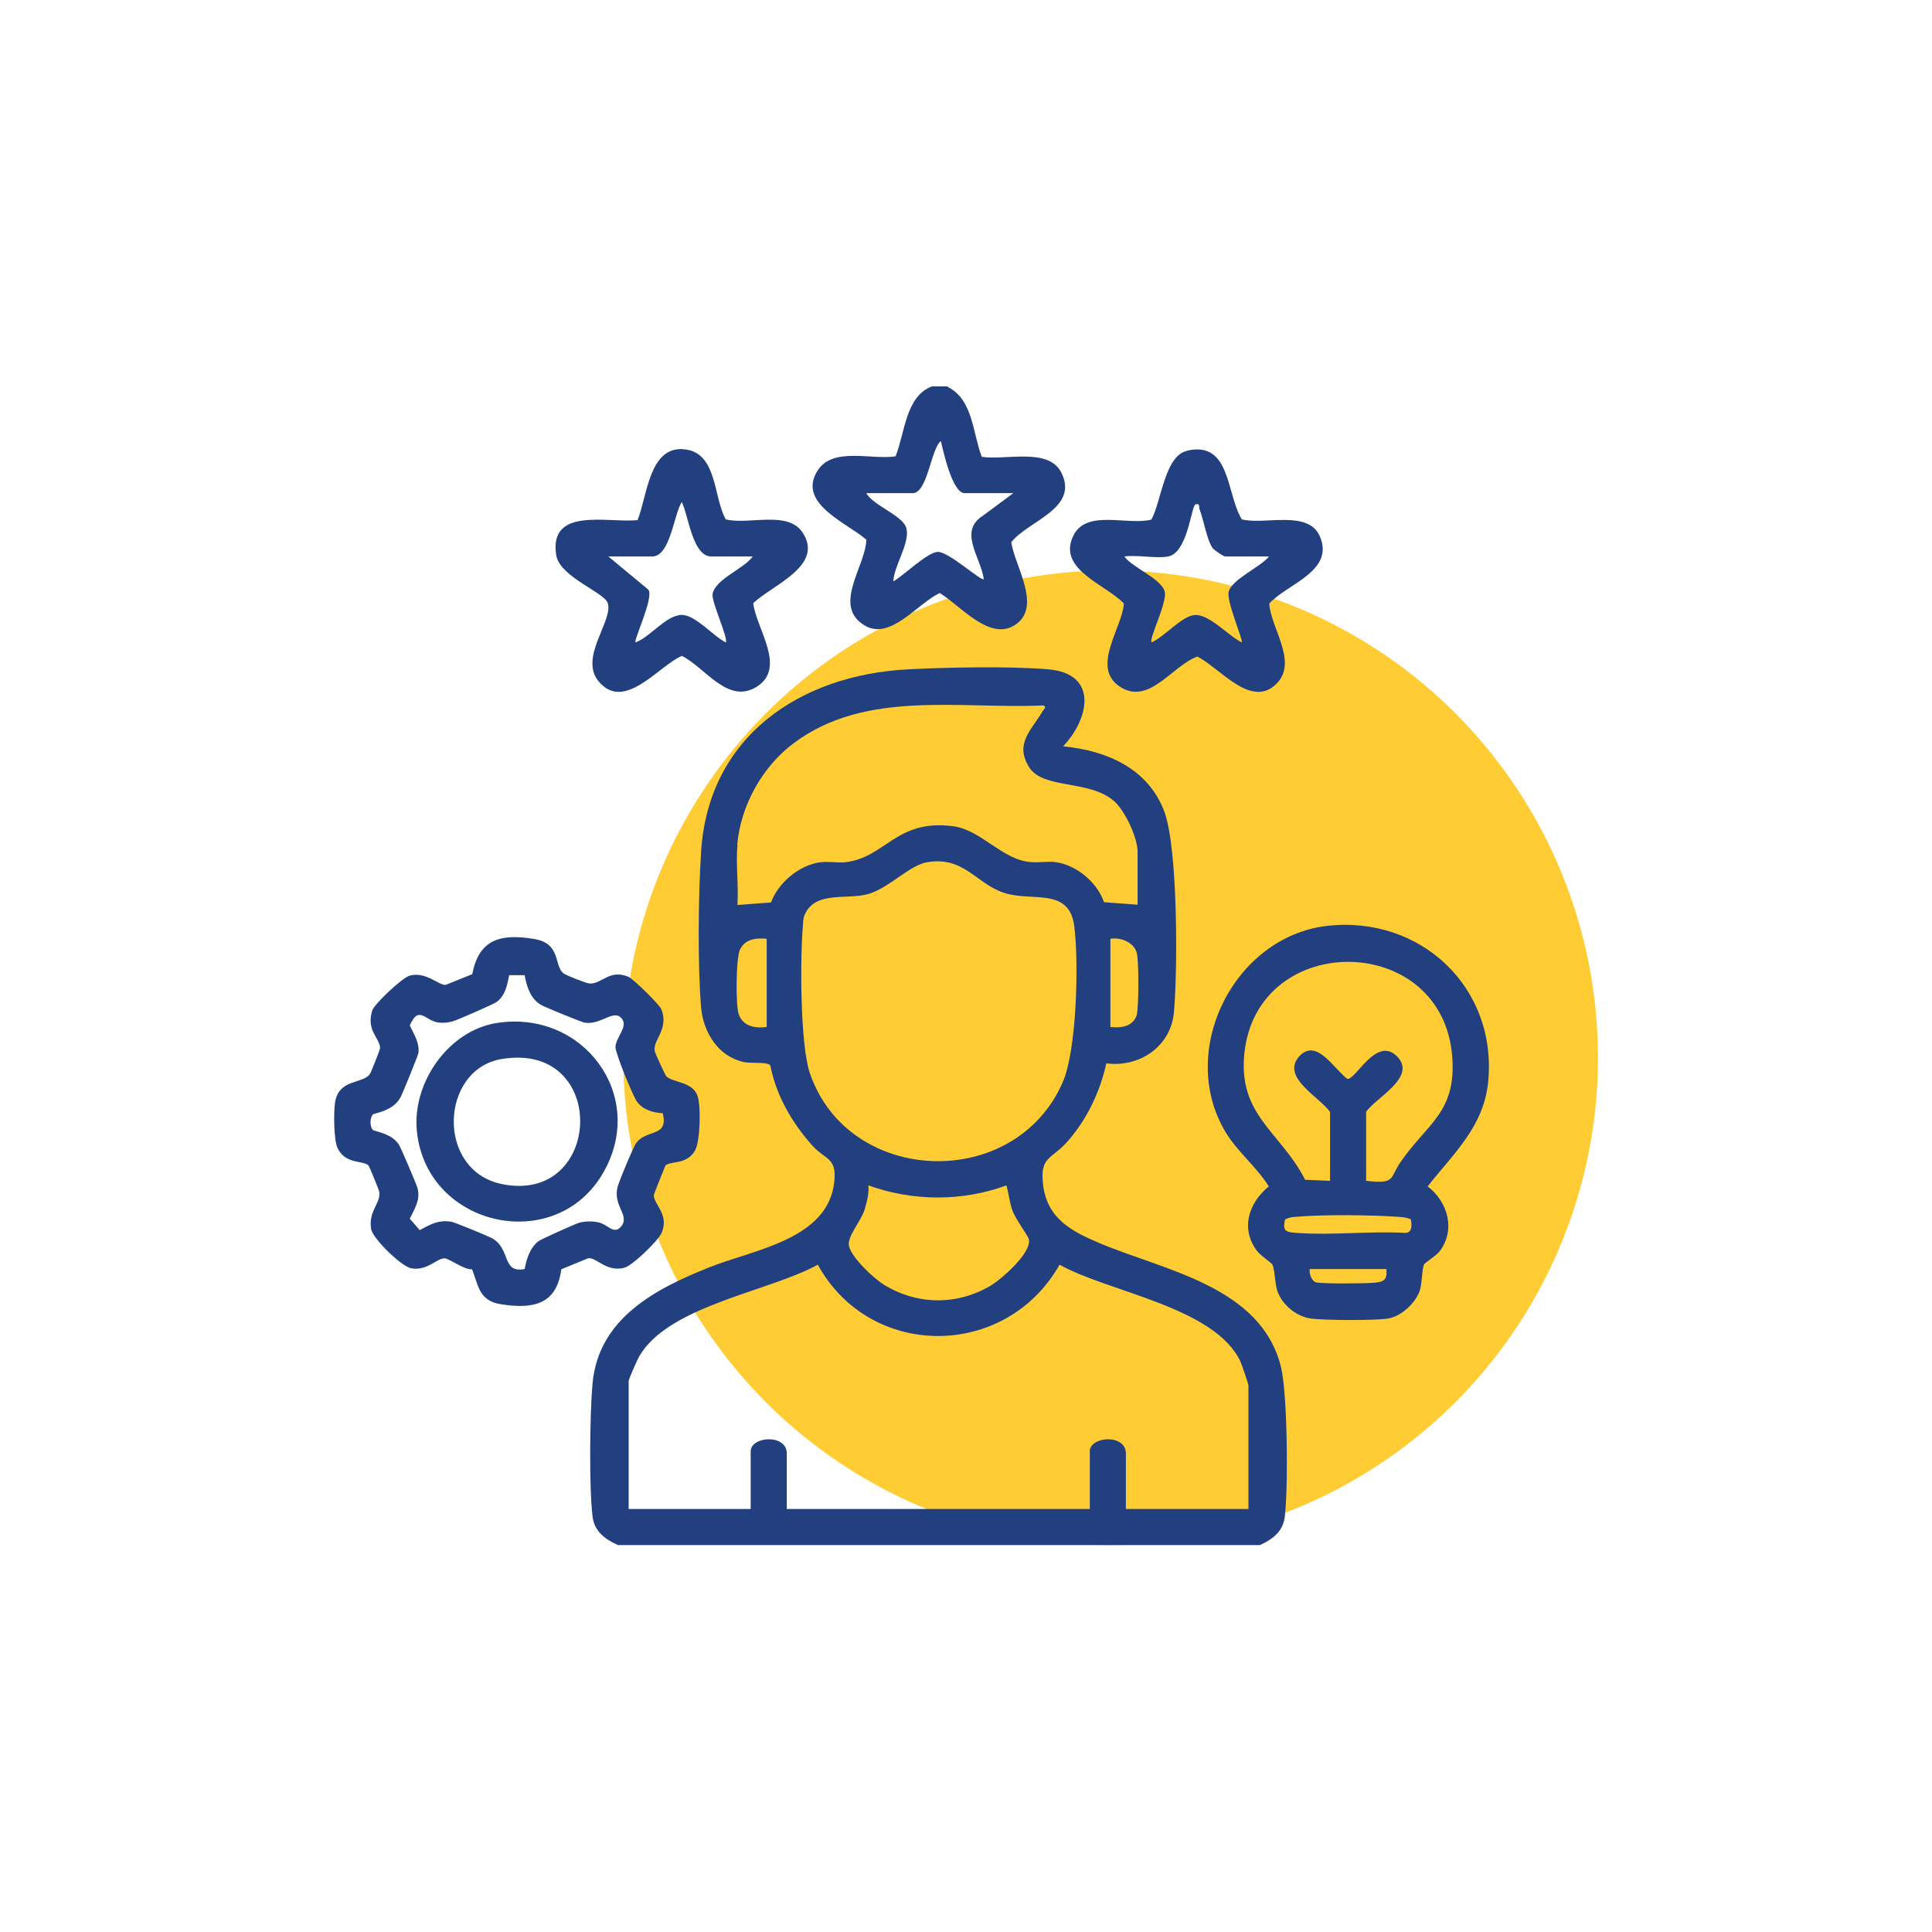 <svg xmlns="http://www.w3.org/2000/svg" id="Layer_1" viewBox="0 0 76 76"><defs><style>      .st0 {        fill: #22407f;      }      .st1 {        fill: #fc3;      }    </style></defs><circle class="st1" cx="43.69" cy="41.61" r="19.17"></circle><path class="st0" d="M24.29,60.77c-.49-.22-.91-.53-.98-1.11-.14-1.17-.11-4.04,0-5.25.24-2.56,2.49-3.72,4.6-4.56,1.76-.7,4.67-1.09,4.91-3.37.1-.95-.36-.86-.85-1.4-.81-.9-1.43-1.97-1.67-3.17-.11-.15-.76-.07-1.03-.13-1.01-.21-1.6-1.16-1.69-2.14-.14-1.67-.11-4.45,0-6.15.29-4.51,3.88-6.94,8.14-7.16,1.57-.08,3.98-.13,5.52,0,1.97.17,1.62,1.93.58,3.03,1.7.16,3.34.86,3.98,2.56.54,1.44.53,6.25.38,7.9-.12,1.35-1.36,2.18-2.66,2.01-.25,1.14-.78,2.24-1.56,3.11-.62.68-1.05.56-.93,1.64.15,1.34,1.1,1.85,2.22,2.32,2.55,1.08,6.35,1.69,7.14,4.87.26,1.06.29,4.76.15,5.9-.07.58-.49.89-.98,1.11h-25.27ZM29.01,33.24c-.07.75.05,1.6,0,2.36l1.32-.1c.28-.77,1.11-1.47,1.93-1.58.32-.04.65.02.97,0,1.61-.17,2-1.71,4.26-1.42,1.12.15,1.9,1.3,3.03,1.41.32.03.65-.03.97,0,.84.1,1.66.78,1.94,1.58l1.32.1v-2.09c0-.54-.5-1.63-.94-2-.97-.83-2.77-.45-3.32-1.31-.6-.94.1-1.48.52-2.21.04-.07.18-.16.04-.23-3.29.15-7-.63-9.82,1.48-1.24.92-2.09,2.45-2.23,4h.01ZM36.46,33.92c-.67.11-1.5,1.02-2.31,1.25s-2.02-.12-2.46.74c-.09.17-.09.25-.1.43-.12,1.28-.12,4.74.27,5.88,1.52,4.44,8.08,4.66,9.95.34.55-1.28.63-4.7.45-6.12-.2-1.56-1.66-.95-2.77-1.32s-1.57-1.45-3.03-1.2ZM30.16,36.93c-.41-.04-.84,0-1.05.42-.16.33-.18,2.25-.04,2.58.18.45.65.53,1.09.47v-3.47ZM43.69,40.4c.4.05.87-.02,1.02-.45.09-.27.1-2.2,0-2.49-.12-.4-.64-.6-1.03-.53v3.47h0ZM39.59,46.63c-1.73.64-3.69.63-5.43,0,.03.33-.06.65-.15.96-.15.47-.71,1.07-.61,1.44.12.46.95,1.24,1.36,1.5,1.31.81,2.87.83,4.2.05.44-.26,1.65-1.32,1.51-1.84-.05-.17-.51-.75-.65-1.14-.11-.32-.14-.65-.23-.97ZM49.11,59.35v-4.85c0-.06-.26-.82-.31-.93-1-2.16-5.2-2.74-7.12-3.82-2.1,3.72-7.44,3.76-9.51,0-1.92,1.06-5.83,1.6-7.01,3.58-.08.13-.43.92-.43,1v5.03h4.8v-2.27c0-.59,1.42-.7,1.42.09v2.18h11.92v-2.27c0-.59,1.42-.7,1.42.09v2.18h4.82Z"></path><path class="st0" d="M37.28,15.22c1,.5.98,1.81,1.34,2.75.93.15,2.64-.39,3.14.64.68,1.4-1.31,1.87-1.98,2.72.13.9,1.16,2.44.25,3.18-1.02.83-2.23-.68-3.06-1.18-.86.38-1.95,1.91-2.98,1.26-1.25-.78.06-2.31.09-3.36-.75-.66-2.76-1.43-1.91-2.73.6-.93,2.12-.4,3.06-.55.37-.92.39-2.36,1.43-2.75h.62v.02ZM39.86,19.4h-1.91c-.49,0-.84-1.64-.94-2.05-.39.3-.52,2.05-1.11,2.05h-1.82c.26.49,1.48.89,1.58,1.4.13.58-.49,1.45-.52,2.07.41-.23,1.32-1.13,1.74-1.16s1.72,1.17,1.82,1.07c-.12-.86-1.01-1.87-.04-2.49,0,0,1.2-.89,1.2-.89Z"></path><path class="st0" d="M52.21,36.42c3.68-.41,6.7,2.43,6.33,6.15-.18,1.76-1.36,2.8-2.38,4.1.79.6,1.11,1.7.48,2.54-.14.19-.58.45-.62.53-.08.14-.08.73-.16,1-.16.51-.74,1.05-1.27,1.13s-2.45.07-3.01,0-1.13-.52-1.33-1.08c-.1-.28-.1-.87-.2-1.05-.04-.07-.46-.34-.61-.54-.65-.88-.32-1.88.47-2.53-.47-.76-1.23-1.36-1.69-2.12-1.94-3.2.33-7.72,4-8.13h-.01ZM53.74,46.45c1.2.14.9-.11,1.39-.79,1.04-1.48,2.15-1.92,2-4.06-.35-4.96-7.68-5.02-8.18-.16-.25,2.45,1.43,3.08,2.39,4.97l.98.04v-2.71c-.41-.58-1.89-1.34-1.25-2.14.69-.84,1.4.45,1.93.84.32.06,1.14-1.7,1.95-.89s-.8,1.61-1.21,2.18v2.71h0ZM55.51,47.97c-.15-.07-.31-.09-.47-.1-1.08-.08-3.03-.1-4.1,0-.13,0-.27.04-.39.1-.11.48.05.5.47.53,1.38.1,2.88-.08,4.27,0,.27-.02.25-.32.21-.52h0ZM54.54,49.92h-3.02c-.02.17.06.46.24.52.2.07,1.99.05,2.3.02.39-.04.51-.11.48-.54Z"></path><path class="st0" d="M26.18,45.84s-.46,1.12-.46,1.18c0,.36.61.75.31,1.47-.13.31-1.15,1.3-1.47,1.38-.71.19-1.12-.44-1.43-.37l-1.05.43c-.18,1.39-1.11,1.57-2.35,1.38-.87-.13-.89-.67-1.16-1.38-.31.03-.9-.43-1.09-.43-.3,0-.69.51-1.31.39-.38-.07-1.51-1.17-1.57-1.54-.12-.71.39-1.03.32-1.46-.01-.08-.39-1.01-.43-1.05-.24-.2-.93-.04-1.22-.7-.14-.32-.15-1.4-.09-1.77.14-.94,1.09-.72,1.37-1.12.05-.07.4-.96.4-1.02,0-.39-.55-.68-.31-1.47.08-.27,1.19-1.3,1.47-1.38.66-.18,1.17.41,1.43.36l1.04-.42c.26-1.4,1.15-1.6,2.45-1.38,1.05.18.75,1.05,1.14,1.35.08.07.91.4,1.03.4.47.02.77-.57,1.51-.27.19.07,1.23,1.1,1.3,1.27.33.8-.36,1.24-.25,1.67.02.09.41.94.45.98.26.25,1,.2,1.22.74.15.38.12,1.81-.09,2.18-.33.56-.91.4-1.16.58ZM20.64,38.36h-.61c-.08.4-.15.8-.5,1.06-.13.09-1.55.71-1.73.76-.19.05-.38.07-.58.04-.5-.08-.75-.69-1.1.12.16.34.39.68.34,1.08-.01.09-.62,1.58-.69,1.72-.24.44-.63.56-1.09.69-.14.12-.14.51,0,.63.4.12.78.21,1.02.58.07.11.68,1.54.72,1.68.13.47-.1.81-.3,1.22l.39.45c.43-.23.73-.41,1.24-.33.09,0,1.46.57,1.59.64.77.41.38,1.4,1.3,1.22.07-.4.21-.84.55-1.1.11-.08,1.45-.68,1.59-.72.24-.06.49-.07.74-.02.39.07.62.52.92.16.36-.45-.39-.83-.12-1.63.08-.25.58-1.46.69-1.62.4-.6,1.3-.22,1.06-1.2-.39-.02-.77-.13-1.01-.45-.16-.21-.86-1.93-.85-2.16.03-.39.48-.77.27-1.08-.3-.46-.82.23-1.47.13-.09,0-1.59-.62-1.71-.69-.42-.23-.58-.72-.66-1.17h0Z"></path><path class="st0" d="M46.69,17.73c1.73-.4,1.54,1.69,2.16,2.7.89.23,2.62-.39,3.07.67.59,1.37-1.29,1.87-1.99,2.64.05.95,1.13,2.28.3,3.14-1,1.04-2.25-.62-3.13-1.05-.99.35-1.9,1.94-3.05,1.18s.1-2.31.16-3.27c-.72-.76-2.67-1.35-1.97-2.7.53-1.01,2.12-.36,3.05-.6.39-.68.52-2.5,1.39-2.7h.01ZM45.96,21.89c-.48.09-1.22-.07-1.73,0,.31.44,1.48.88,1.59,1.4.09.43-.63,1.84-.52,1.98.51-.22,1.21-1.07,1.73-1.08.58,0,1.3.83,1.82,1.08.06-.08-.6-1.59-.52-1.98.1-.49,1.27-.99,1.59-1.4h-1.73c-.06,0-.41-.24-.48-.32-.23-.3-.36-1.12-.52-1.53-.04-.1.03-.25-.16-.2-.17.05-.3,1.89-1.07,2.05Z"></path><path class="st0" d="M25.08,20.46c.38-.93.45-2.89,1.8-2.79s1.17,1.88,1.67,2.76c.91.23,2.45-.37,3.03.53.85,1.31-1.24,2.07-1.95,2.77.12,1,1.31,2.52.16,3.27s-2.05-.75-2.97-1.2c-.93.41-2.28,2.24-3.29.98-.74-.93.59-2.36.38-3.05-.13-.43-1.89-1.03-2.03-1.89-.3-1.92,2.04-1.26,3.19-1.38h.01ZM29.63,21.89h-1.65c-.74,0-.9-1.63-1.16-2.14-.31.46-.45,2.14-1.16,2.14h-1.73l1.58,1.31c.21.33-.59,1.98-.51,2.07.58-.21,1.21-1.08,1.82-1.08.54,0,1.24.84,1.73,1.08.11-.14-.56-1.59-.52-1.89.08-.59,1.25-1.01,1.58-1.49h.02Z"></path><path class="st0" d="M19.55,40.24c3.37-.52,5.88,2.81,4.22,5.82-1.84,3.35-6.98,2.24-7.37-1.55-.2-1.9,1.23-3.97,3.15-4.27ZM19.73,41.66c-2.43.41-2.59,4.39.02,4.92,3.98.81,4.22-5.63-.02-4.92Z"></path></svg>